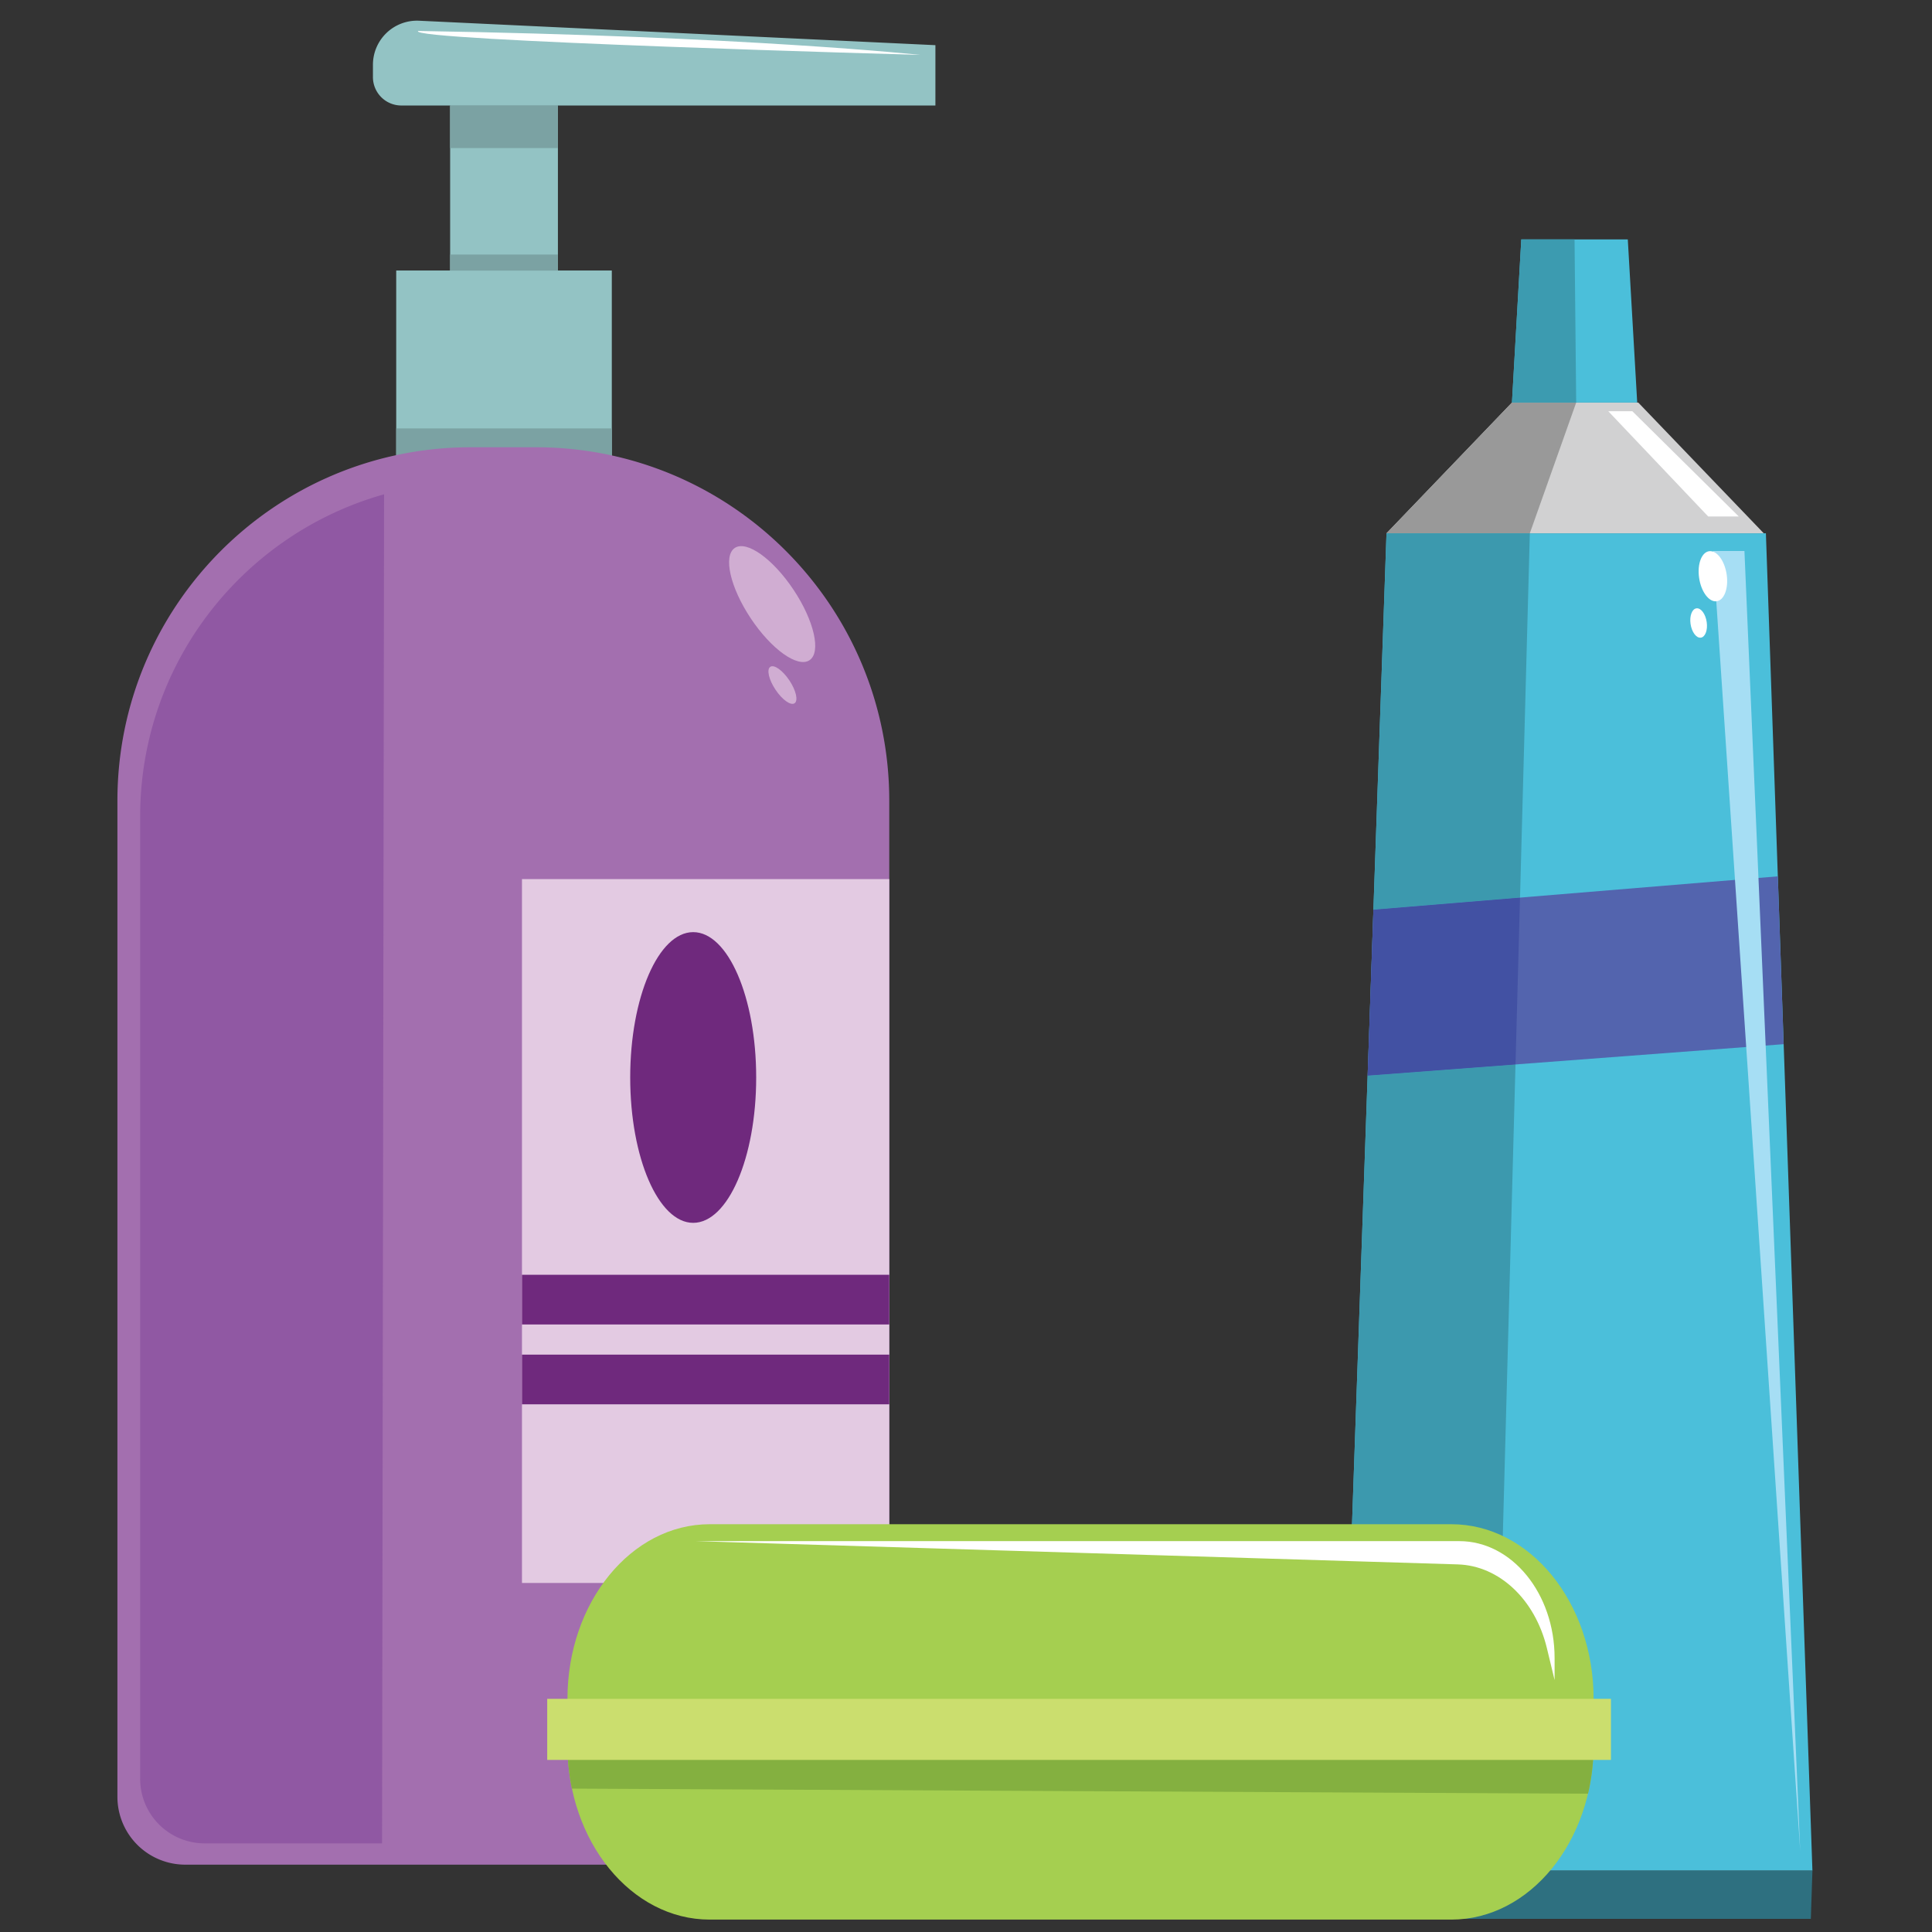 <svg xmlns="http://www.w3.org/2000/svg" fill-rule="evenodd" stroke-linejoin="round" stroke-miterlimit="2" clip-rule="evenodd" viewBox="0 0 160 160"><rect x="0" y="0" width="160" height="160" fill="#333333" stroke="none"/><g fill-rule="nonzero"><g><path fill="#4bbfda" d="M150.097 154.919h-39.126l3.853-110.754h31.42z"/><path fill="#2e7080" d="M149.965 158.914h-38.862l-.132-3.995h39.126z"/><path fill="#d1d1d2" d="M135.676 33.34h-10.462l-10.39 10.825h31.244z"/><path fill="#999" d="M130.533 33.34h-5.319l-10.39 10.825h11.869z"/><path fill="#fff" d="M133.19 34.056h1.994L144 42.773h-2.534z"/><path fill="#4bbfda" d="M134.807 19.827h-8.82l-.773 13.513h10.373z"/><path fill="#3c9bb0" d="M130.397 19.827h-4.41l-.773 13.513h5.319z"/><path fill="#5364ae" d="m147.714 86.474-34.452 2.603.479-13.74 33.49-2.762z"/><path fill="#3c99ae" d="M123.709 154.919H110.97l2.291-65.842 12.246-.924zM113.74 75.337l1.084-31.172h11.869l-.811 30.17z"/><path fill="#4251a3" d="m113.262 89.077.479-13.74 12.14-1.001-.373 13.817z"/><path fill="#a6def4" d="M141.855 45.63h2.612l4.619 107.653z"/><g fill="#fff"><path d="M142.999 47.599c.161 1.146-.22 2.13-.85 2.198-.633.066-1.277-.807-1.438-1.955-.163-1.146.218-2.128.85-2.196s1.276.807 1.438 1.953zM141.343 51.523c.095.669-.128 1.247-.498 1.286s-.747-.473-.842-1.144c-.094-.671.128-1.247.498-1.286.371-.04.747.473.842 1.144z"/></g></g><path fill="#93c3c4" d="M32.813 22.402h17.854v16.804H32.813z"/><path fill="#7ba2a3" d="M32.813 35.48h17.854v3.726H32.813z"/><path fill="#93c3c4" d="M37.278 8.737h8.926v13.665h-8.926z"/><path fill="#7ba2a3" d="M37.278 8.737h8.926v3.525h-8.926zM37.278 21.08h8.926v1.322h-8.926z"/><path fill="#a36faf" d="M68.024 154.423h-52.68a5.62 5.62 0 0 1-5.62-5.62V66.31c0-16.165 13.105-29.27 29.27-29.27h5.382c16.164 0 29.269 13.105 29.269 29.27v82.492a5.621 5.621 0 0 1-5.62 5.62z"/><path fill="#9058a3" d="M31.64 152.66H16.948a5.341 5.341 0 0 1-5.34-5.343V67.618c0-12.702 8.543-23.406 20.2-26.682z"/><path fill="#e3cae2" d="M43.228 72.803h30.417v58.291H43.228z"/><path fill="#6f297d" d="M43.228 112.185h30.417v4.114H43.228zM43.228 105.572h30.417v4.115H43.228z"/><g><path fill="#6f297d" d="M62.624 89.233c0 6.648-2.335 12.038-5.216 12.038-2.88 0-5.217-5.39-5.217-12.038 0-6.65 2.337-12.038 5.217-12.038 2.881 0 5.216 5.388 5.216 12.038z"/><path fill="#93c3c4" d="M77.467 3.741 34.709 1.716a3.652 3.652 0 0 0-3.824 3.648v1.02a2.352 2.352 0 0 0 2.351 2.353h44.23z"/><path fill="#fff" d="M34.632 2.565c27.344.442 41.586 1.983 41.586 1.983s-42.63-1.18-41.586-1.983z"/><path fill="#d0add2" d="M65.721 48.847c1.708 2.569 2.3 5.177 1.318 5.83-.98.652-3.158-.902-4.866-3.47-1.707-2.567-2.299-5.177-1.32-5.829.982-.651 3.16.9 4.868 3.47zM65.375 56.35c.554.834.745 1.68.427 1.892s-1.027-.293-1.58-1.127c-.555-.832-.748-1.68-.428-1.892.317-.211 1.025.293 1.58 1.127z"/><path fill="#a5cf50" d="M120.195 158.973h-61.42c-6.507 0-11.78-6.475-11.78-14.461v-3.822c0-7.986 5.273-14.461 11.78-14.461h61.42c6.507 0 11.78 6.475 11.78 14.461v3.822c0 7.986-5.273 14.461-11.78 14.461z"/><path fill="#84b040" d="M47.366 148.126a17.588 17.588 0 0 1-.372-3.614h84.982c0 1.4-.162 2.753-.463 4.033z"/></g><path fill="#cbde6e" d="M45.318 140.69h88.095v5.059H45.318z"/><path fill="#fff" d="M57.646 127.63h63.209c4.357 0 7.89 4.336 7.89 9.684v1.822l-.64-2.651c-.976-4.026-3.95-6.822-7.369-6.928z"/></g></svg>